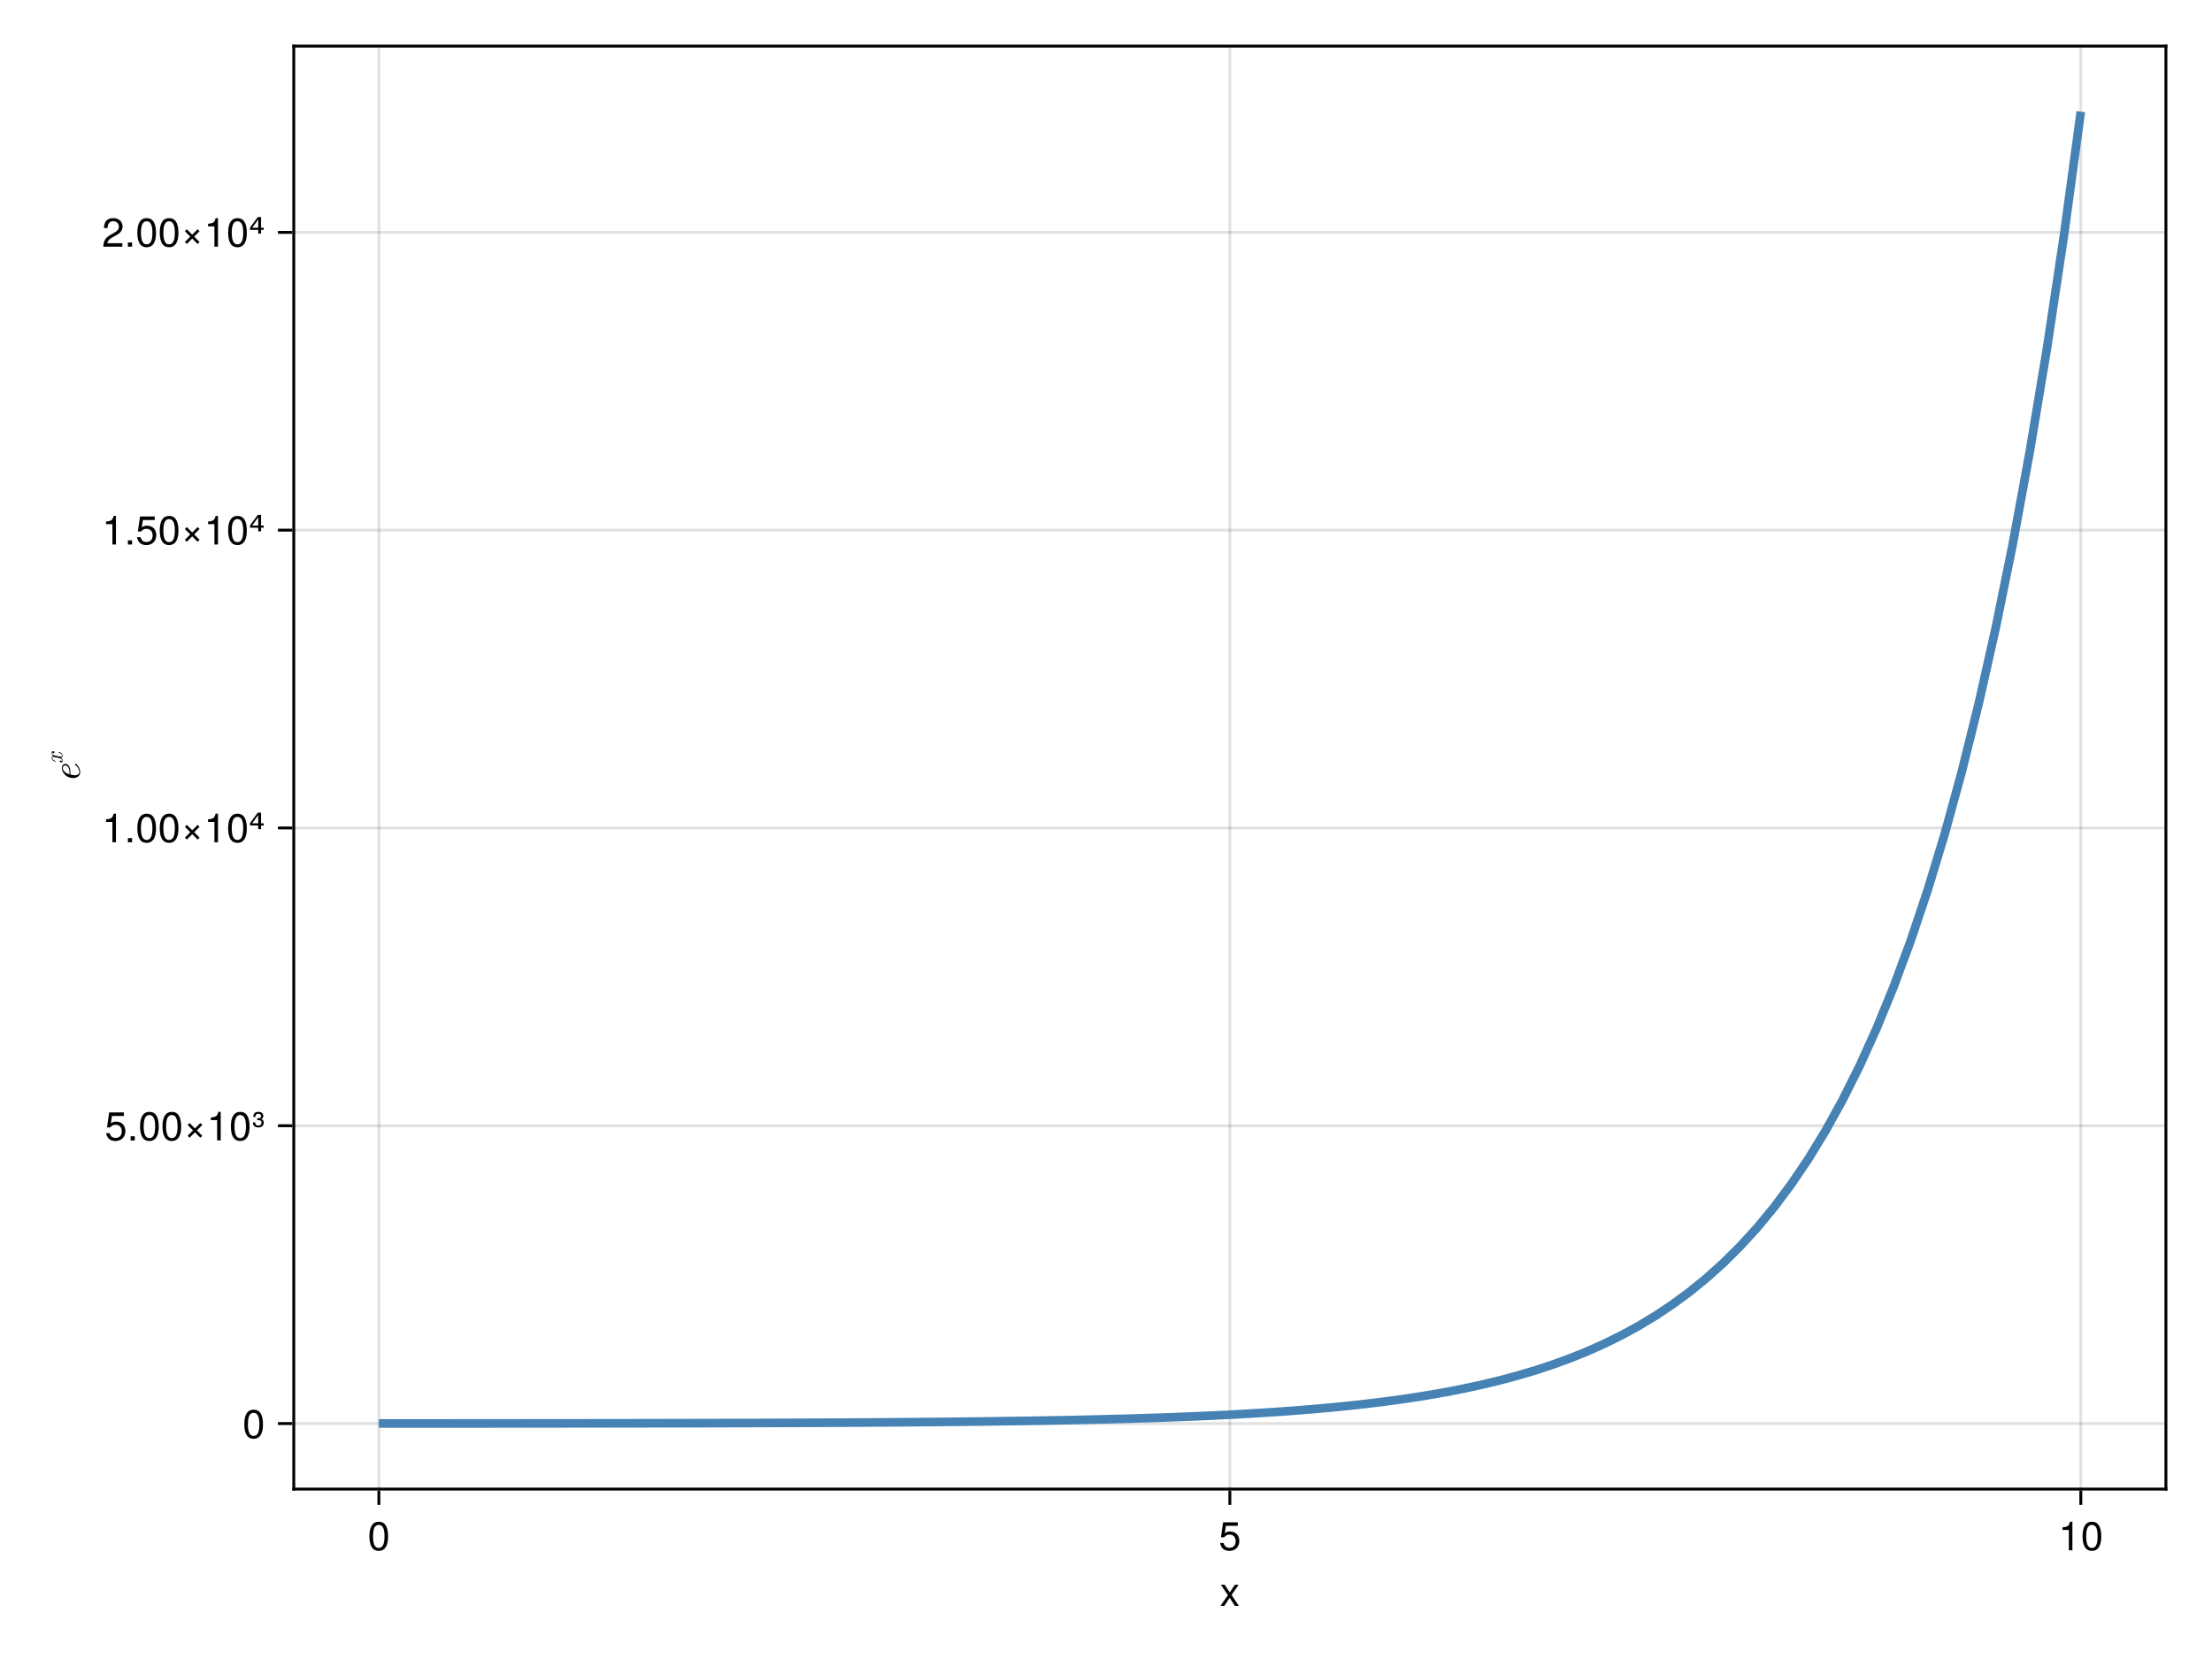 <?xml version="1.0" encoding="UTF-8"?>
<svg xmlns="http://www.w3.org/2000/svg" xmlns:xlink="http://www.w3.org/1999/xlink" width="768" height="576" viewBox="0 0 768 576">
<defs>
<g>
<g id="glyph-0-0-af463b3c">
<path d="M 6.625 0 C 6.625 0 5.266 0 5.266 0 C 5.266 0 3.438 -2.812 3.438 -2.812 C 3.438 -2.812 1.562 0 1.562 0 C 1.562 0 0.234 0 0.234 0 C 0.234 0 2.828 -3.734 2.828 -3.734 C 2.828 -3.734 0.375 -7.344 0.375 -7.344 C 0.375 -7.344 1.703 -7.344 1.703 -7.344 C 1.703 -7.344 3.469 -4.672 3.469 -4.672 C 3.469 -4.672 5.234 -7.344 5.234 -7.344 C 5.234 -7.344 6.547 -7.344 6.547 -7.344 C 6.547 -7.344 4.094 -3.797 4.094 -3.797 C 4.094 -3.797 6.625 0 6.625 0 Z M 6.625 0 "/>
</g>
<g id="glyph-0-1-af463b3c">
<path d="M 4.859 0 C 4.859 0 3.625 0 3.625 0 C 3.625 0 3.625 -7.062 3.625 -7.062 C 3.625 -7.062 1.422 -7.062 1.422 -7.062 C 1.422 -7.062 1.422 -7.953 1.422 -7.953 C 3.328 -8.188 3.609 -8.406 4.047 -9.922 C 4.047 -9.922 4.859 -9.922 4.859 -9.922 C 4.859 -9.922 4.859 0 4.859 0 Z M 4.859 0 "/>
</g>
<g id="glyph-1-0-af463b3c">
<path d="M 7.094 -4.781 C 7.094 -1.516 5.953 0.203 3.844 0.203 C 1.719 0.203 0.609 -1.516 0.609 -4.859 C 0.609 -8.188 1.703 -9.922 3.844 -9.922 C 6 -9.922 7.094 -8.219 7.094 -4.781 Z M 5.844 -4.891 C 5.844 -7.547 5.188 -8.828 3.844 -8.828 C 2.516 -8.828 1.859 -7.562 1.859 -4.844 C 1.859 -2.125 2.516 -0.812 3.828 -0.812 C 5.188 -0.812 5.844 -2.078 5.844 -4.891 Z M 5.844 -4.891 "/>
</g>
<g id="glyph-1-1-af463b3c">
<path d="M 6.641 -1.625 C 6.641 -1.625 5.969 -0.953 5.969 -0.953 C 5.969 -0.953 4.094 -2.828 4.094 -2.828 C 4.094 -2.828 2.219 -0.953 2.219 -0.953 C 2.219 -0.953 1.547 -1.625 1.547 -1.625 C 1.547 -1.625 3.422 -3.5 3.422 -3.5 C 3.422 -3.5 1.547 -5.375 1.547 -5.375 C 1.547 -5.375 2.219 -6.047 2.219 -6.047 C 2.219 -6.047 4.094 -4.172 4.094 -4.172 C 4.094 -4.172 5.969 -6.047 5.969 -6.047 C 5.969 -6.047 6.641 -5.375 6.641 -5.375 C 6.641 -5.375 4.766 -3.5 4.766 -3.5 C 4.766 -3.5 6.641 -1.625 6.641 -1.625 Z M 6.641 -1.625 "/>
</g>
<g id="glyph-1-2-af463b3c">
<path d="M 4.859 0 C 4.859 0 3.625 0 3.625 0 C 3.625 0 3.625 -7.062 3.625 -7.062 C 3.625 -7.062 1.422 -7.062 1.422 -7.062 C 1.422 -7.062 1.422 -7.953 1.422 -7.953 C 3.328 -8.188 3.609 -8.406 4.047 -9.922 C 4.047 -9.922 4.859 -9.922 4.859 -9.922 C 4.859 -9.922 4.859 0 4.859 0 Z M 4.859 0 "/>
</g>
<g id="glyph-2-0-af463b3c">
<path d="M 7.188 -3.297 C 7.188 -1.188 5.781 0.203 3.781 0.203 C 2.016 0.203 0.891 -0.578 0.484 -2.547 C 0.484 -2.547 1.719 -2.547 1.719 -2.547 C 2.016 -1.422 2.672 -0.875 3.75 -0.875 C 5.094 -0.875 5.922 -1.688 5.922 -3.125 C 5.922 -4.594 5.078 -5.453 3.75 -5.453 C 2.984 -5.453 2.5 -5.203 1.938 -4.516 C 1.938 -4.516 0.797 -4.516 0.797 -4.516 C 0.797 -4.516 1.547 -9.719 1.547 -9.719 C 1.547 -9.719 6.656 -9.719 6.656 -9.719 C 6.656 -9.719 6.656 -8.5 6.656 -8.5 C 6.656 -8.5 2.531 -8.5 2.531 -8.5 C 2.531 -8.5 2.141 -5.938 2.141 -5.938 C 2.719 -6.359 3.281 -6.531 3.969 -6.531 C 5.875 -6.531 7.188 -5.25 7.188 -3.297 Z M 7.188 -3.297 "/>
</g>
<g id="glyph-3-0-af463b3c">
<path d="M 7.094 -4.781 C 7.094 -1.516 5.953 0.203 3.844 0.203 C 1.719 0.203 0.609 -1.516 0.609 -4.859 C 0.609 -8.188 1.703 -9.922 3.844 -9.922 C 6 -9.922 7.094 -8.219 7.094 -4.781 Z M 5.844 -4.891 C 5.844 -7.547 5.188 -8.828 3.844 -8.828 C 2.516 -8.828 1.859 -7.562 1.859 -4.844 C 1.859 -2.125 2.516 -0.812 3.828 -0.812 C 5.188 -0.812 5.844 -2.078 5.844 -4.891 Z M 5.844 -4.891 "/>
</g>
<g id="glyph-4-0-af463b3c">
<path d="M -1.453 -6.547 C -1.531 -6.547 -1.688 -6.438 -1.688 -6.328 C -1.688 -6.266 -1.672 -6.266 -1.531 -6.141 C -0.203 -5.109 -0.156 -3.859 -0.156 -3.625 C -0.156 -2.719 -1.141 -2.562 -1.688 -2.562 C -2.219 -2.562 -2.859 -2.703 -3.234 -2.797 L -3.234 -3.344 C -3.234 -3.766 -3.281 -4.703 -3.547 -5.375 C -3.984 -6.484 -4.906 -6.484 -5 -6.484 C -5.641 -6.484 -6.188 -5.969 -6.188 -5.062 C -6.188 -3.594 -4.781 -1.594 -2.297 -1.594 C -1.031 -1.594 0.156 -2.266 0.156 -3.594 C 0.156 -5.391 -1.25 -6.547 -1.453 -6.547 Z M -5.031 -5.953 C -3.547 -5.953 -3.547 -3.641 -3.547 -3.172 L -3.547 -2.891 C -5.844 -3.484 -5.875 -4.922 -5.875 -5.062 C -5.875 -5.625 -5.5 -5.953 -5.031 -5.953 Z M -5.031 -5.953 "/>
</g>
<g id="glyph-5-0-af463b3c">
<path d="M -1.203 -4.109 C -1.281 -4.109 -1.281 -4.031 -1.281 -3.969 C -1.281 -3.875 -1.281 -3.859 -1.141 -3.828 C -0.422 -3.594 -0.094 -3.172 -0.094 -2.828 C -0.094 -2.656 -0.188 -2.422 -0.625 -2.422 C -0.828 -2.422 -1.188 -2.516 -1.484 -2.594 L -2.625 -2.875 C -3.062 -3 -3.531 -3.219 -3.531 -3.609 C -3.531 -3.641 -3.531 -3.844 -3.406 -3.984 C -3.328 -3.641 -3.016 -3.641 -3.016 -3.641 C -2.906 -3.641 -2.734 -3.719 -2.734 -3.938 C -2.734 -4.094 -2.859 -4.359 -3.188 -4.359 C -3.609 -4.359 -3.719 -3.859 -3.719 -3.625 C -3.719 -3.156 -3.297 -2.891 -3.141 -2.797 C -3.641 -2.609 -3.719 -2.203 -3.719 -2 C -3.719 -1.156 -2.609 -0.703 -2.422 -0.703 C -2.344 -0.703 -2.344 -0.781 -2.344 -0.828 C -2.344 -0.938 -2.344 -0.938 -2.484 -0.969 C -3.203 -1.203 -3.531 -1.641 -3.531 -1.969 C -3.531 -2.219 -3.344 -2.375 -3 -2.375 C -2.797 -2.375 -2.391 -2.281 -2.078 -2.203 L -1.312 -2.016 C -0.766 -1.875 -0.094 -1.703 -0.094 -1.188 C -0.094 -1.172 -0.094 -0.969 -0.203 -0.828 C -0.281 -1.078 -0.484 -1.156 -0.609 -1.156 C -0.828 -1.156 -0.875 -0.969 -0.875 -0.859 C -0.875 -0.656 -0.703 -0.453 -0.422 -0.453 C -0.094 -0.453 0.094 -0.797 0.094 -1.188 C 0.094 -1.594 -0.234 -1.859 -0.484 -2.016 C 0 -2.172 0.094 -2.594 0.094 -2.812 C 0.094 -3.672 -1.031 -4.109 -1.203 -4.109 Z M -1.203 -4.109 "/>
</g>
<g id="glyph-6-0-af463b3c">
<path d="M 7.094 -4.781 C 7.094 -1.516 5.953 0.203 3.844 0.203 C 1.719 0.203 0.609 -1.516 0.609 -4.859 C 0.609 -8.188 1.703 -9.922 3.844 -9.922 C 6 -9.922 7.094 -8.219 7.094 -4.781 Z M 5.844 -4.891 C 5.844 -7.547 5.188 -8.828 3.844 -8.828 C 2.516 -8.828 1.859 -7.562 1.859 -4.844 C 1.859 -2.125 2.516 -0.812 3.828 -0.812 C 5.188 -0.812 5.844 -2.078 5.844 -4.891 Z M 5.844 -4.891 "/>
</g>
<g id="glyph-7-0-af463b3c">
<path d="M 7.188 -3.297 C 7.188 -1.188 5.781 0.203 3.781 0.203 C 2.016 0.203 0.891 -0.578 0.484 -2.547 C 0.484 -2.547 1.719 -2.547 1.719 -2.547 C 2.016 -1.422 2.672 -0.875 3.75 -0.875 C 5.094 -0.875 5.922 -1.688 5.922 -3.125 C 5.922 -4.594 5.078 -5.453 3.75 -5.453 C 2.984 -5.453 2.5 -5.203 1.938 -4.516 C 1.938 -4.516 0.797 -4.516 0.797 -4.516 C 0.797 -4.516 1.547 -9.719 1.547 -9.719 C 1.547 -9.719 6.656 -9.719 6.656 -9.719 C 6.656 -9.719 6.656 -8.5 6.656 -8.5 C 6.656 -8.5 2.531 -8.5 2.531 -8.5 C 2.531 -8.5 2.141 -5.938 2.141 -5.938 C 2.719 -6.359 3.281 -6.531 3.969 -6.531 C 5.875 -6.531 7.188 -5.25 7.188 -3.297 Z M 7.188 -3.297 "/>
</g>
<g id="glyph-7-1-af463b3c">
<path d="M 2.672 0 C 2.672 0 1.219 0 1.219 0 C 1.219 0 1.219 -1.453 1.219 -1.453 C 1.219 -1.453 2.672 -1.453 2.672 -1.453 C 2.672 -1.453 2.672 0 2.672 0 Z M 2.672 0 "/>
</g>
<g id="glyph-7-2-af463b3c">
<path d="M 7.094 -4.781 C 7.094 -1.516 5.953 0.203 3.844 0.203 C 1.719 0.203 0.609 -1.516 0.609 -4.859 C 0.609 -8.188 1.703 -9.922 3.844 -9.922 C 6 -9.922 7.094 -8.219 7.094 -4.781 Z M 5.844 -4.891 C 5.844 -7.547 5.188 -8.828 3.844 -8.828 C 2.516 -8.828 1.859 -7.562 1.859 -4.844 C 1.859 -2.125 2.516 -0.812 3.828 -0.812 C 5.188 -0.812 5.844 -2.078 5.844 -4.891 Z M 5.844 -4.891 "/>
</g>
<g id="glyph-7-3-af463b3c">
<path d="M 4.859 0 C 4.859 0 3.625 0 3.625 0 C 3.625 0 3.625 -7.062 3.625 -7.062 C 3.625 -7.062 1.422 -7.062 1.422 -7.062 C 1.422 -7.062 1.422 -7.953 1.422 -7.953 C 3.328 -8.188 3.609 -8.406 4.047 -9.922 C 4.047 -9.922 4.859 -9.922 4.859 -9.922 C 4.859 -9.922 4.859 0 4.859 0 Z M 4.859 0 "/>
</g>
<g id="glyph-7-4-af463b3c">
<path d="M 4.234 -6.172 C 4.234 -5.172 3.5 -4.516 2.344 -4.516 C 1.141 -4.516 0.469 -5.156 0.469 -6.266 C 0.469 -6.266 1.25 -6.266 1.25 -6.266 C 1.281 -5.5 1.625 -5.172 2.359 -5.172 C 3.047 -5.172 3.469 -5.547 3.469 -6.172 C 3.469 -6.938 2.969 -7.062 1.953 -7.062 C 1.953 -7.062 1.953 -7.688 1.953 -7.688 C 3 -7.688 3.297 -7.859 3.297 -8.422 C 3.297 -8.953 2.938 -9.266 2.359 -9.266 C 1.688 -9.266 1.359 -8.969 1.359 -8.172 C 1.359 -8.172 0.594 -8.172 0.594 -8.172 C 0.609 -9.344 1.219 -9.922 2.359 -9.922 C 3.422 -9.922 4.078 -9.359 4.078 -8.438 C 4.078 -7.969 3.828 -7.609 3.375 -7.406 C 3.969 -7.203 4.234 -6.797 4.234 -6.172 Z M 4.234 -6.172 "/>
</g>
<g id="glyph-8-0-af463b3c">
<path d="M 7.094 -4.781 C 7.094 -1.516 5.953 0.203 3.844 0.203 C 1.719 0.203 0.609 -1.516 0.609 -4.859 C 0.609 -8.188 1.703 -9.922 3.844 -9.922 C 6 -9.922 7.094 -8.219 7.094 -4.781 Z M 5.844 -4.891 C 5.844 -7.547 5.188 -8.828 3.844 -8.828 C 2.516 -8.828 1.859 -7.562 1.859 -4.844 C 1.859 -2.125 2.516 -0.812 3.828 -0.812 C 5.188 -0.812 5.844 -2.078 5.844 -4.891 Z M 5.844 -4.891 "/>
</g>
<g id="glyph-8-1-af463b3c">
<path d="M 6.641 -1.625 C 6.641 -1.625 5.969 -0.953 5.969 -0.953 C 5.969 -0.953 4.094 -2.828 4.094 -2.828 C 4.094 -2.828 2.219 -0.953 2.219 -0.953 C 2.219 -0.953 1.547 -1.625 1.547 -1.625 C 1.547 -1.625 3.422 -3.5 3.422 -3.5 C 3.422 -3.5 1.547 -5.375 1.547 -5.375 C 1.547 -5.375 2.219 -6.047 2.219 -6.047 C 2.219 -6.047 4.094 -4.172 4.094 -4.172 C 4.094 -4.172 5.969 -6.047 5.969 -6.047 C 5.969 -6.047 6.641 -5.375 6.641 -5.375 C 6.641 -5.375 4.766 -3.5 4.766 -3.5 C 4.766 -3.5 6.641 -1.625 6.641 -1.625 Z M 6.641 -1.625 "/>
</g>
<g id="glyph-9-0-af463b3c">
<path d="M 4.859 0 C 4.859 0 3.625 0 3.625 0 C 3.625 0 3.625 -7.062 3.625 -7.062 C 3.625 -7.062 1.422 -7.062 1.422 -7.062 C 1.422 -7.062 1.422 -7.953 1.422 -7.953 C 3.328 -8.188 3.609 -8.406 4.047 -9.922 C 4.047 -9.922 4.859 -9.922 4.859 -9.922 C 4.859 -9.922 4.859 0 4.859 0 Z M 4.859 0 "/>
</g>
<g id="glyph-9-1-af463b3c">
<path d="M 2.672 0 C 2.672 0 1.219 0 1.219 0 C 1.219 0 1.219 -1.453 1.219 -1.453 C 1.219 -1.453 2.672 -1.453 2.672 -1.453 C 2.672 -1.453 2.672 0 2.672 0 Z M 2.672 0 "/>
</g>
<g id="glyph-9-2-af463b3c">
<path d="M 7.094 -4.781 C 7.094 -1.516 5.953 0.203 3.844 0.203 C 1.719 0.203 0.609 -1.516 0.609 -4.859 C 0.609 -8.188 1.703 -9.922 3.844 -9.922 C 6 -9.922 7.094 -8.219 7.094 -4.781 Z M 5.844 -4.891 C 5.844 -7.547 5.188 -8.828 3.844 -8.828 C 2.516 -8.828 1.859 -7.562 1.859 -4.844 C 1.859 -2.125 2.516 -0.812 3.828 -0.812 C 5.188 -0.812 5.844 -2.078 5.844 -4.891 Z M 5.844 -4.891 "/>
</g>
<g id="glyph-9-3-af463b3c">
<path d="M 7.188 -3.297 C 7.188 -1.188 5.781 0.203 3.781 0.203 C 2.016 0.203 0.891 -0.578 0.484 -2.547 C 0.484 -2.547 1.719 -2.547 1.719 -2.547 C 2.016 -1.422 2.672 -0.875 3.75 -0.875 C 5.094 -0.875 5.922 -1.688 5.922 -3.125 C 5.922 -4.594 5.078 -5.453 3.75 -5.453 C 2.984 -5.453 2.5 -5.203 1.938 -4.516 C 1.938 -4.516 0.797 -4.516 0.797 -4.516 C 0.797 -4.516 1.547 -9.719 1.547 -9.719 C 1.547 -9.719 6.656 -9.719 6.656 -9.719 C 6.656 -9.719 6.656 -8.5 6.656 -8.5 C 6.656 -8.5 2.531 -8.5 2.531 -8.5 C 2.531 -8.5 2.141 -5.938 2.141 -5.938 C 2.719 -6.359 3.281 -6.531 3.969 -6.531 C 5.875 -6.531 7.188 -5.25 7.188 -3.297 Z M 7.188 -3.297 "/>
</g>
<g id="glyph-9-4-af463b3c">
<path d="M 7.156 -7.016 C 7.156 -5.797 6.438 -4.766 5.047 -4.016 C 5.047 -4.016 3.656 -3.266 3.656 -3.266 C 2.438 -2.547 1.984 -2.031 1.859 -1.219 C 1.859 -1.219 7.078 -1.219 7.078 -1.219 C 7.078 -1.219 7.078 0 7.078 0 C 7.078 0 0.469 0 0.469 0 C 0.594 -2.188 1.188 -3.125 3.266 -4.297 C 3.266 -4.297 4.547 -5.031 4.547 -5.031 C 5.438 -5.531 5.891 -6.203 5.891 -6.984 C 5.891 -8.047 5.047 -8.844 3.938 -8.844 C 2.719 -8.844 2.031 -8.141 1.938 -6.484 C 1.938 -6.484 0.703 -6.484 0.703 -6.484 C 0.766 -8.891 1.953 -9.922 3.969 -9.922 C 5.859 -9.922 7.156 -8.688 7.156 -7.016 Z M 7.156 -7.016 "/>
</g>
<g id="glyph-10-0-af463b3c">
<path d="M 3.266 -9.453 L 1.156 -6.578 L 3.266 -6.578 Z M 3.109 -10.281 L 4.25 -10.281 L 4.25 -6.578 L 5.172 -6.578 L 5.172 -5.844 L 4.25 -5.844 L 4.25 -4.562 L 3.266 -4.562 L 3.266 -5.844 L 0.438 -5.844 L 0.438 -6.672 Z M 3.109 -10.281 "/>
</g>
</g>
</defs>
<rect x="-76.8" y="-57.6" width="921.6" height="691.2" fill="rgb(100%, 100%, 100%)" fill-opacity="1"/>
<path fill-rule="nonzero" fill="rgb(100%, 100%, 100%)" fill-opacity="1" d="M 102 517 L 752 517 L 752 16 L 102 16 Z M 102 517 "/>
<path fill="none" stroke-width="1" stroke-linecap="butt" stroke-linejoin="miter" stroke="rgb(0%, 0%, 0%)" stroke-opacity="0.12" stroke-miterlimit="1.155" d="M 131.547 517 L 131.547 16 "/>
<path fill="none" stroke-width="1" stroke-linecap="butt" stroke-linejoin="miter" stroke="rgb(0%, 0%, 0%)" stroke-opacity="0.12" stroke-miterlimit="1.155" d="M 427 517 L 427 16 "/>
<path fill="none" stroke-width="1" stroke-linecap="butt" stroke-linejoin="miter" stroke="rgb(0%, 0%, 0%)" stroke-opacity="0.12" stroke-miterlimit="1.155" d="M 722.453 517 L 722.453 16 "/>
<path fill="none" stroke-width="1" stroke-linecap="butt" stroke-linejoin="miter" stroke="rgb(0%, 0%, 0%)" stroke-opacity="0.12" stroke-miterlimit="1.155" d="M 102 494.246 L 752 494.246 "/>
<path fill="none" stroke-width="1" stroke-linecap="butt" stroke-linejoin="miter" stroke="rgb(0%, 0%, 0%)" stroke-opacity="0.12" stroke-miterlimit="1.155" d="M 102 390.855 L 752 390.855 "/>
<path fill="none" stroke-width="1" stroke-linecap="butt" stroke-linejoin="miter" stroke="rgb(0%, 0%, 0%)" stroke-opacity="0.12" stroke-miterlimit="1.155" d="M 102 287.461 L 752 287.461 "/>
<path fill="none" stroke-width="1" stroke-linecap="butt" stroke-linejoin="miter" stroke="rgb(0%, 0%, 0%)" stroke-opacity="0.12" stroke-miterlimit="1.155" d="M 102 184.07 L 752 184.07 "/>
<path fill="none" stroke-width="1" stroke-linecap="butt" stroke-linejoin="miter" stroke="rgb(0%, 0%, 0%)" stroke-opacity="0.12" stroke-miterlimit="1.155" d="M 102 80.676 L 752 80.676 "/>
<g fill="rgb(0%, 0%, 0%)" fill-opacity="1">
<use xlink:href="#glyph-0-0-af463b3c" x="423.5" y="557.568"/>
</g>
<g fill="rgb(0%, 0%, 0%)" fill-opacity="1">
<use xlink:href="#glyph-1-0-af463b3c" x="127.653" y="538.258"/>
</g>
<g fill="rgb(0%, 0%, 0%)" fill-opacity="1">
<use xlink:href="#glyph-2-0-af463b3c" x="423.108" y="538.258"/>
</g>
<g fill="rgb(0%, 0%, 0%)" fill-opacity="1">
<use xlink:href="#glyph-0-1-af463b3c" x="714.671" y="538.258"/>
</g>
<g fill="rgb(0%, 0%, 0%)" fill-opacity="1">
<use xlink:href="#glyph-3-0-af463b3c" x="722.455" y="538.258"/>
</g>
<g fill="rgb(0%, 0%, 0%)" fill-opacity="1">
<use xlink:href="#glyph-4-0-af463b3c" x="27.684" y="271.725"/>
</g>
<g fill="rgb(0%, 0%, 0%)" fill-opacity="1">
<use xlink:href="#glyph-5-0-af463b3c" x="21.65" y="265.173"/>
</g>
<g fill="rgb(0%, 0%, 0%)" fill-opacity="1">
<use xlink:href="#glyph-6-0-af463b3c" x="84.216" y="499.351"/>
</g>
<g fill="rgb(0%, 0%, 0%)" fill-opacity="1">
<use xlink:href="#glyph-7-0-af463b3c" x="36.35" y="395.958"/>
</g>
<g fill="rgb(0%, 0%, 0%)" fill-opacity="1">
<use xlink:href="#glyph-7-1-af463b3c" x="44.134" y="395.958"/>
</g>
<g fill="rgb(0%, 0%, 0%)" fill-opacity="1">
<use xlink:href="#glyph-7-2-af463b3c" x="48.026" y="395.958"/>
</g>
<g fill="rgb(0%, 0%, 0%)" fill-opacity="1">
<use xlink:href="#glyph-8-0-af463b3c" x="55.81" y="395.958"/>
</g>
<g fill="rgb(0%, 0%, 0%)" fill-opacity="1">
<use xlink:href="#glyph-8-1-af463b3c" x="63.594" y="395.958"/>
</g>
<g fill="rgb(0%, 0%, 0%)" fill-opacity="1">
<use xlink:href="#glyph-7-3-af463b3c" x="71.77" y="395.958"/>
</g>
<g fill="rgb(0%, 0%, 0%)" fill-opacity="1">
<use xlink:href="#glyph-8-0-af463b3c" x="79.554" y="395.958"/>
</g>
<g fill="rgb(0%, 0%, 0%)" fill-opacity="1">
<use xlink:href="#glyph-7-4-af463b3c" x="87.338" y="395.958"/>
</g>
<g fill="rgb(0%, 0%, 0%)" fill-opacity="1">
<use xlink:href="#glyph-9-0-af463b3c" x="35.4" y="292.441"/>
</g>
<g fill="rgb(0%, 0%, 0%)" fill-opacity="1">
<use xlink:href="#glyph-9-1-af463b3c" x="43.184" y="292.441"/>
</g>
<g fill="rgb(0%, 0%, 0%)" fill-opacity="1">
<use xlink:href="#glyph-9-2-af463b3c" x="47.076" y="292.441"/>
</g>
<g fill="rgb(0%, 0%, 0%)" fill-opacity="1">
<use xlink:href="#glyph-1-0-af463b3c" x="54.86" y="292.441"/>
</g>
<g fill="rgb(0%, 0%, 0%)" fill-opacity="1">
<use xlink:href="#glyph-1-1-af463b3c" x="62.644" y="292.441"/>
</g>
<g fill="rgb(0%, 0%, 0%)" fill-opacity="1">
<use xlink:href="#glyph-1-2-af463b3c" x="70.82" y="292.441"/>
</g>
<g fill="rgb(0%, 0%, 0%)" fill-opacity="1">
<use xlink:href="#glyph-1-0-af463b3c" x="78.604" y="292.441"/>
</g>
<g fill="rgb(0%, 0%, 0%)" fill-opacity="1">
<use xlink:href="#glyph-10-0-af463b3c" x="86.388" y="292.441"/>
</g>
<g fill="rgb(0%, 0%, 0%)" fill-opacity="1">
<use xlink:href="#glyph-9-0-af463b3c" x="35.4" y="189.048"/>
</g>
<g fill="rgb(0%, 0%, 0%)" fill-opacity="1">
<use xlink:href="#glyph-9-1-af463b3c" x="43.184" y="189.048"/>
</g>
<g fill="rgb(0%, 0%, 0%)" fill-opacity="1">
<use xlink:href="#glyph-9-3-af463b3c" x="47.076" y="189.048"/>
</g>
<g fill="rgb(0%, 0%, 0%)" fill-opacity="1">
<use xlink:href="#glyph-1-0-af463b3c" x="54.86" y="189.048"/>
</g>
<g fill="rgb(0%, 0%, 0%)" fill-opacity="1">
<use xlink:href="#glyph-1-1-af463b3c" x="62.644" y="189.048"/>
</g>
<g fill="rgb(0%, 0%, 0%)" fill-opacity="1">
<use xlink:href="#glyph-1-2-af463b3c" x="70.82" y="189.048"/>
</g>
<g fill="rgb(0%, 0%, 0%)" fill-opacity="1">
<use xlink:href="#glyph-1-0-af463b3c" x="78.604" y="189.048"/>
</g>
<g fill="rgb(0%, 0%, 0%)" fill-opacity="1">
<use xlink:href="#glyph-10-0-af463b3c" x="86.388" y="189.048"/>
</g>
<g fill="rgb(0%, 0%, 0%)" fill-opacity="1">
<use xlink:href="#glyph-9-4-af463b3c" x="35.4" y="85.655"/>
</g>
<g fill="rgb(0%, 0%, 0%)" fill-opacity="1">
<use xlink:href="#glyph-9-1-af463b3c" x="43.184" y="85.655"/>
</g>
<g fill="rgb(0%, 0%, 0%)" fill-opacity="1">
<use xlink:href="#glyph-9-2-af463b3c" x="47.076" y="85.655"/>
</g>
<g fill="rgb(0%, 0%, 0%)" fill-opacity="1">
<use xlink:href="#glyph-1-0-af463b3c" x="54.86" y="85.655"/>
</g>
<g fill="rgb(0%, 0%, 0%)" fill-opacity="1">
<use xlink:href="#glyph-1-1-af463b3c" x="62.644" y="85.655"/>
</g>
<g fill="rgb(0%, 0%, 0%)" fill-opacity="1">
<use xlink:href="#glyph-1-2-af463b3c" x="70.82" y="85.655"/>
</g>
<g fill="rgb(0%, 0%, 0%)" fill-opacity="1">
<use xlink:href="#glyph-1-0-af463b3c" x="78.604" y="85.655"/>
</g>
<g fill="rgb(0%, 0%, 0%)" fill-opacity="1">
<use xlink:href="#glyph-10-0-af463b3c" x="86.388" y="85.655"/>
</g>
<path fill="none" stroke-width="3" stroke-linecap="butt" stroke-linejoin="miter" stroke="rgb(27.451%, 50.98%, 70.588%)" stroke-opacity="1" stroke-miterlimit="2" d="M 131.547 494.227 L 137.453 494.227 L 149.273 494.219 L 155.184 494.219 L 161.09 494.215 L 172.91 494.207 L 178.816 494.203 L 184.727 494.195 L 196.547 494.188 L 202.453 494.18 L 220.184 494.156 L 226.09 494.145 L 237.91 494.121 L 243.816 494.109 L 261.547 494.062 L 267.453 494.043 L 279.273 493.996 L 285.184 493.969 L 291.09 493.941 L 302.91 493.871 L 308.816 493.832 L 314.727 493.789 L 320.637 493.742 L 326.547 493.688 L 332.453 493.629 L 338.363 493.562 L 344.273 493.492 L 350.184 493.41 L 356.09 493.324 L 362 493.227 L 367.91 493.117 L 373.816 493 L 379.727 492.867 L 385.637 492.723 L 391.547 492.562 L 397.453 492.387 L 403.363 492.191 L 409.273 491.973 L 415.184 491.734 L 421.09 491.473 L 427 491.18 L 432.91 490.855 L 438.816 490.5 L 444.727 490.105 L 450.637 489.668 L 456.547 489.188 L 462.453 488.656 L 468.363 488.066 L 474.273 487.418 L 480.184 486.699 L 486.09 485.906 L 492 485.027 L 497.91 484.059 L 503.816 482.988 L 509.727 481.801 L 515.637 480.492 L 521.547 479.047 L 527.453 477.449 L 533.363 475.684 L 539.273 473.73 L 545.184 471.57 L 551.09 469.188 L 557 466.551 L 562.91 463.637 L 568.816 460.418 L 574.727 456.859 L 580.637 452.93 L 586.547 448.582 L 592.453 443.781 L 598.363 438.473 L 604.273 432.605 L 610.184 426.125 L 616.09 418.957 L 622 411.039 L 627.91 402.289 L 633.816 392.617 L 639.727 381.93 L 645.637 370.117 L 651.547 357.062 L 657.453 342.633 L 663.363 326.688 L 669.273 309.066 L 675.184 289.59 L 681.09 268.066 L 687 244.277 L 692.91 217.988 L 698.816 188.934 L 704.727 156.824 L 710.637 121.336 L 716.547 82.117 L 722.453 38.773 "/>
<path fill="none" stroke-width="1" stroke-linecap="butt" stroke-linejoin="miter" stroke="rgb(0%, 0%, 0%)" stroke-opacity="1" stroke-miterlimit="1.155" d="M 131.547 517.5 L 131.547 522.5 "/>
<path fill="none" stroke-width="1" stroke-linecap="butt" stroke-linejoin="miter" stroke="rgb(0%, 0%, 0%)" stroke-opacity="1" stroke-miterlimit="1.155" d="M 427 517.5 L 427 522.5 "/>
<path fill="none" stroke-width="1" stroke-linecap="butt" stroke-linejoin="miter" stroke="rgb(0%, 0%, 0%)" stroke-opacity="1" stroke-miterlimit="1.155" d="M 722.453 517.5 L 722.453 522.5 "/>
<path fill="none" stroke-width="1" stroke-linecap="butt" stroke-linejoin="miter" stroke="rgb(0%, 0%, 0%)" stroke-opacity="1" stroke-miterlimit="1.155" d="M 101.5 494.246 L 96.5 494.246 "/>
<path fill="none" stroke-width="1" stroke-linecap="butt" stroke-linejoin="miter" stroke="rgb(0%, 0%, 0%)" stroke-opacity="1" stroke-miterlimit="1.155" d="M 101.5 390.855 L 96.5 390.855 "/>
<path fill="none" stroke-width="1" stroke-linecap="butt" stroke-linejoin="miter" stroke="rgb(0%, 0%, 0%)" stroke-opacity="1" stroke-miterlimit="1.155" d="M 101.5 287.461 L 96.5 287.461 "/>
<path fill="none" stroke-width="1" stroke-linecap="butt" stroke-linejoin="miter" stroke="rgb(0%, 0%, 0%)" stroke-opacity="1" stroke-miterlimit="1.155" d="M 101.5 184.07 L 96.5 184.07 "/>
<path fill="none" stroke-width="1" stroke-linecap="butt" stroke-linejoin="miter" stroke="rgb(0%, 0%, 0%)" stroke-opacity="1" stroke-miterlimit="1.155" d="M 101.5 80.676 L 96.5 80.676 "/>
<path fill="none" stroke-width="1" stroke-linecap="butt" stroke-linejoin="miter" stroke="rgb(0%, 0%, 0%)" stroke-opacity="1" stroke-miterlimit="1.155" d="M 101.5 517 L 752.5 517 "/>
<path fill="none" stroke-width="1" stroke-linecap="butt" stroke-linejoin="miter" stroke="rgb(0%, 0%, 0%)" stroke-opacity="1" stroke-miterlimit="1.155" d="M 102 517.5 L 102 15.5 "/>
<path fill="none" stroke-width="1" stroke-linecap="butt" stroke-linejoin="miter" stroke="rgb(0%, 0%, 0%)" stroke-opacity="1" stroke-miterlimit="1.155" d="M 101.5 16 L 752.5 16 "/>
<path fill="none" stroke-width="1" stroke-linecap="butt" stroke-linejoin="miter" stroke="rgb(0%, 0%, 0%)" stroke-opacity="1" stroke-miterlimit="1.155" d="M 752 517.5 L 752 15.5 "/>
</svg>
